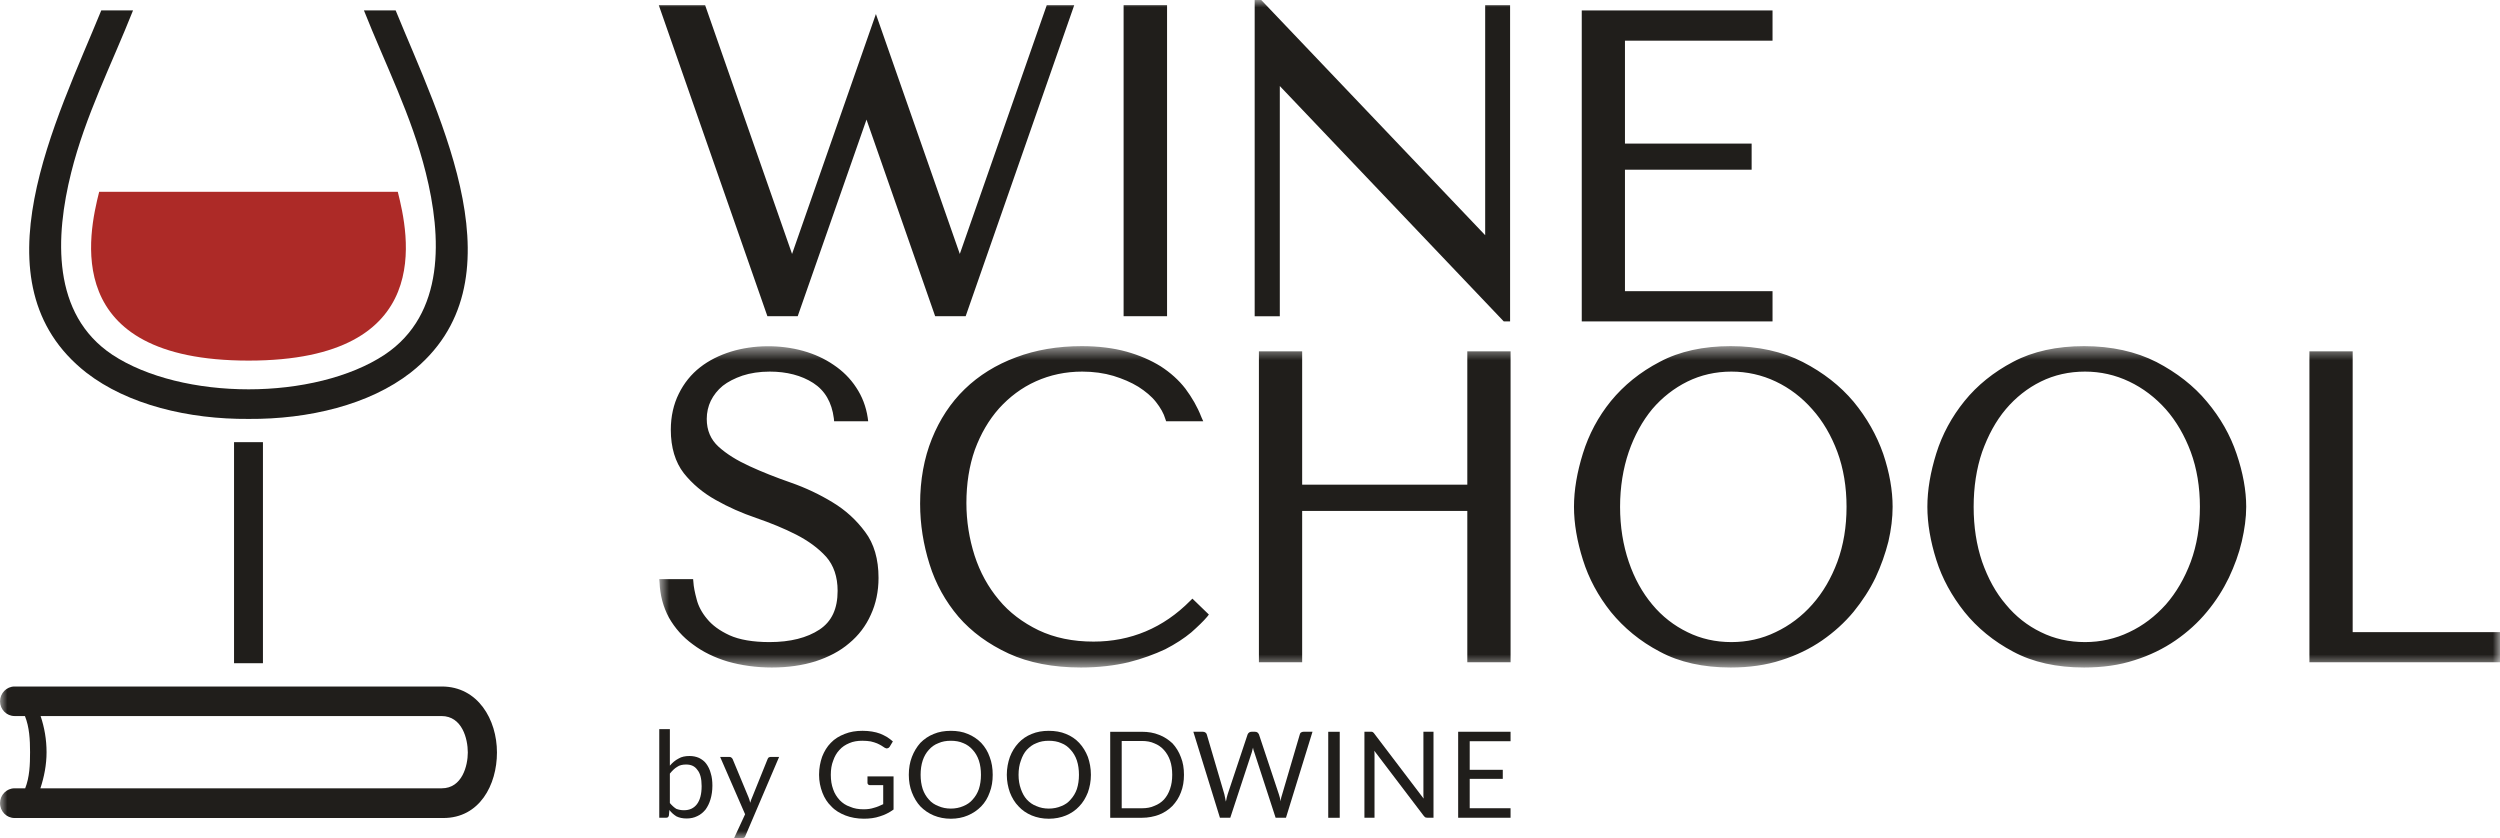<svg width="170" height="57" viewBox="0 0 170 57" fill="none" xmlns="http://www.w3.org/2000/svg">
<mask id="mask0_197_9507" style="mask-type:alpha" maskUnits="userSpaceOnUse" x="44" y="23" width="126" height="23">
<path fill-rule="evenodd" clip-rule="evenodd" d="M44.83 23.537H170V45.391H44.83V23.537Z" fill="white"/>
</mask>
<g mask="url(#mask0_197_9507)">
<path fill-rule="evenodd" clip-rule="evenodd" d="M52.486 45.391C51.416 45.391 50.407 45.247 49.498 44.988C48.588 44.715 47.789 44.327 47.118 43.82C46.432 43.327 45.889 42.706 45.487 41.998C45.103 41.282 44.88 40.481 44.848 39.586L44.83 39.381H47.132L47.15 39.571C47.167 39.895 47.246 40.286 47.373 40.754C47.484 41.203 47.725 41.663 48.077 42.08C48.429 42.515 48.937 42.889 49.608 43.198C50.279 43.504 51.21 43.662 52.326 43.662C53.747 43.662 54.88 43.37 55.729 42.81C56.56 42.256 56.958 41.397 56.958 40.175C56.958 39.219 56.688 38.439 56.177 37.86C55.647 37.274 54.962 36.778 54.148 36.358C53.317 35.934 52.407 35.563 51.431 35.226C50.439 34.888 49.512 34.478 48.667 33.996C47.803 33.515 47.068 32.896 46.496 32.174C45.92 31.426 45.615 30.438 45.615 29.223C45.615 28.306 45.807 27.48 46.158 26.775C46.51 26.056 47.004 25.445 47.611 24.974C48.205 24.507 48.922 24.155 49.704 23.91C51.239 23.44 53.043 23.422 54.614 23.86C55.377 24.072 56.081 24.396 56.688 24.813C57.296 25.219 57.822 25.736 58.219 26.347C58.621 26.948 58.891 27.641 59.005 28.403L59.036 28.644H56.72L56.702 28.45C56.56 27.35 56.095 26.556 55.299 26.042C54.5 25.528 53.491 25.269 52.343 25.269C51.636 25.269 51.015 25.37 50.489 25.542C49.963 25.722 49.498 25.959 49.146 26.236C48.794 26.527 48.525 26.869 48.333 27.257C48.155 27.623 48.059 28.051 48.059 28.486C48.059 29.273 48.333 29.892 48.858 30.373C49.416 30.88 50.12 31.311 50.969 31.7C51.814 32.091 52.756 32.462 53.764 32.814C54.788 33.17 55.743 33.626 56.61 34.154C57.502 34.69 58.237 35.369 58.827 36.167C59.434 36.969 59.74 38.022 59.74 39.298C59.74 40.207 59.562 41.059 59.214 41.807C58.877 42.562 58.383 43.212 57.743 43.741C57.118 44.28 56.337 44.682 55.456 44.97C54.578 45.247 53.573 45.391 52.486 45.391ZM73.51 45.391C71.609 45.391 69.95 45.067 68.593 44.442C67.218 43.805 66.067 42.971 65.172 41.933C64.294 40.898 63.623 39.701 63.207 38.36C62.791 37.034 62.568 35.66 62.568 34.255C62.568 32.638 62.838 31.153 63.367 29.841C63.893 28.533 64.646 27.383 65.602 26.459C66.561 25.528 67.744 24.795 69.087 24.299C70.426 23.792 71.932 23.537 73.559 23.537C74.678 23.537 75.698 23.662 76.597 23.91C77.474 24.155 78.256 24.493 78.927 24.91C79.584 25.334 80.16 25.848 80.608 26.43C81.052 27.03 81.421 27.656 81.691 28.357L81.819 28.644H79.297L79.247 28.5C79.137 28.116 78.913 27.724 78.607 27.336C78.305 26.948 77.89 26.61 77.41 26.301C76.913 25.995 76.341 25.754 75.716 25.56C75.076 25.37 74.359 25.269 73.591 25.269C72.458 25.269 71.403 25.496 70.444 25.927C69.47 26.362 68.639 26.998 67.936 27.771C67.232 28.565 66.689 29.503 66.291 30.582C65.907 31.667 65.715 32.896 65.715 34.205C65.715 35.434 65.907 36.631 66.273 37.781C66.642 38.913 67.186 39.909 67.921 40.786C68.625 41.645 69.549 42.335 70.621 42.856C71.705 43.37 72.952 43.629 74.359 43.629C76.881 43.629 79.105 42.706 80.942 40.847L81.084 40.707L82.203 41.789L82.093 41.933C81.837 42.238 81.467 42.594 81.005 43.004C80.526 43.403 79.933 43.791 79.233 44.151C78.511 44.488 77.68 44.797 76.739 45.035C75.78 45.261 74.696 45.391 73.51 45.391ZM102.719 45.035H99.777V34.744H88.547V45.035H85.606V23.892H88.547V32.958H99.777V23.892H102.719V45.035ZM117.689 45.391C115.82 45.391 114.204 45.035 112.865 44.312C111.522 43.611 110.42 42.688 109.543 41.617C108.676 40.527 108.04 39.348 107.639 38.069C107.241 36.811 107.031 35.596 107.031 34.464C107.031 33.317 107.241 32.109 107.639 30.83C108.04 29.539 108.676 28.339 109.543 27.271C110.42 26.204 111.522 25.302 112.865 24.604C114.204 23.892 115.82 23.537 117.689 23.537C119.558 23.537 121.22 23.91 122.595 24.619C123.984 25.334 125.135 26.236 126.045 27.318C126.94 28.403 127.611 29.586 128.059 30.862C128.489 32.138 128.698 33.349 128.698 34.464C128.698 35.208 128.602 35.998 128.411 36.825C128.201 37.652 127.913 38.471 127.533 39.284C127.146 40.089 126.638 40.869 126.045 41.599C125.437 42.335 124.716 42.986 123.902 43.55C123.089 44.111 122.147 44.571 121.124 44.891C120.101 45.229 118.936 45.391 117.689 45.391ZM117.735 25.269C116.666 25.269 115.66 25.496 114.747 25.945C113.838 26.394 113.025 27.03 112.353 27.818C111.682 28.63 111.138 29.618 110.754 30.733C110.371 31.858 110.165 33.119 110.165 34.464C110.165 35.819 110.371 37.066 110.754 38.198C111.138 39.334 111.682 40.304 112.353 41.106C113.025 41.918 113.838 42.544 114.747 42.986C115.66 43.439 116.666 43.662 117.735 43.662C118.79 43.662 119.813 43.439 120.741 42.986C121.682 42.544 122.531 41.904 123.235 41.106C123.952 40.304 124.528 39.316 124.943 38.198C125.359 37.066 125.565 35.819 125.565 34.464C125.565 33.119 125.359 31.858 124.943 30.733C124.528 29.618 123.952 28.63 123.235 27.832C122.531 27.03 121.7 26.394 120.755 25.945C119.813 25.496 118.79 25.269 117.735 25.269ZM141.718 45.391C139.864 45.391 138.237 45.035 136.894 44.312C135.565 43.611 134.45 42.688 133.587 41.617C132.723 40.527 132.07 39.348 131.668 38.069C131.27 36.811 131.061 35.596 131.061 34.464C131.061 33.317 131.27 32.109 131.668 30.83C132.07 29.539 132.723 28.339 133.587 27.271C134.45 26.204 135.565 25.302 136.894 24.604C138.237 23.892 139.864 23.537 141.718 23.537C143.587 23.537 145.25 23.91 146.642 24.619C148.014 25.334 149.179 26.236 150.074 27.318C150.987 28.403 151.658 29.586 152.088 30.862C152.522 32.138 152.742 33.349 152.742 34.464C152.742 35.208 152.632 35.998 152.44 36.825C152.248 37.652 151.946 38.471 151.563 39.284C151.175 40.089 150.682 40.869 150.074 41.599C149.47 42.335 148.749 42.986 147.932 43.55C147.118 44.111 146.177 44.571 145.154 44.891C144.131 45.229 142.98 45.391 141.718 45.391ZM141.782 25.269C140.695 25.269 139.69 25.496 138.78 25.945C137.867 26.394 137.068 27.03 136.4 27.818C135.711 28.63 135.185 29.618 134.784 30.733C134.4 31.858 134.208 33.119 134.208 34.464C134.208 35.819 134.4 37.066 134.784 38.198C135.185 39.334 135.711 40.304 136.4 41.106C137.068 41.918 137.867 42.544 138.78 42.986C139.69 43.439 140.695 43.662 141.782 43.662C142.837 43.662 143.843 43.439 144.784 42.986C145.729 42.544 146.561 41.904 147.278 41.106C147.982 40.304 148.557 39.316 148.973 38.198C149.388 37.066 149.594 35.819 149.594 34.464C149.594 33.119 149.388 31.858 148.973 30.733C148.557 29.618 147.982 28.63 147.278 27.832C146.561 27.03 145.729 26.394 144.784 25.945C143.843 25.496 142.837 25.269 141.782 25.269ZM170 45.035H157.041V23.892H159.982V42.986H170V45.035Z" fill="#201E1B"/>
</g>
<mask id="mask1_197_9507" style="mask-type:alpha" maskUnits="userSpaceOnUse" x="0" y="0" width="170" height="57">
<path fill-rule="evenodd" clip-rule="evenodd" d="M0 57H170V0H0V57Z" fill="white"/>
</mask>
<g mask="url(#mask1_197_9507)">
<path fill-rule="evenodd" clip-rule="evenodd" d="M15.915 45.099H17.88V30.067H15.915V45.099Z" fill="#201E1B"/>
<path fill-rule="evenodd" clip-rule="evenodd" d="M26.905 0.709H24.748C26.201 4.379 27.992 7.877 28.951 11.737C30.038 16.072 30.291 21.359 26.155 24.12C23.807 25.673 20.354 26.474 16.904 26.474C13.437 26.474 9.988 25.673 7.636 24.12C3.497 21.359 3.756 16.072 4.84 11.737C5.803 7.877 7.59 4.379 9.046 0.709H6.886C3.867 8.114 -1.885 19.253 5.863 25.335C8.691 27.527 12.83 28.516 16.904 28.487C20.979 28.516 25.118 27.527 27.928 25.335C35.676 19.253 29.928 8.114 26.905 0.709Z" fill="#201E1B"/>
<path fill-rule="evenodd" clip-rule="evenodd" d="M27.05 13.044H6.743C6.04 15.862 4.026 24.521 16.904 24.521C29.767 24.521 27.753 15.862 27.05 13.044Z" fill="#AD2A27"/>
<path fill-rule="evenodd" clip-rule="evenodd" d="M30.038 46.682H0.989C0.449 46.682 0.001 47.139 0.001 47.689C0.001 48.242 0.449 48.691 0.989 48.691H1.696C1.998 49.446 2.044 50.291 2.044 51.15C2.044 52.002 2.012 52.846 1.713 53.605H0.989C0.449 53.605 0.001 54.058 0.001 54.608C0.001 55.176 0.449 55.625 0.989 55.625H30.148C32.61 55.625 33.793 53.375 33.793 51.168C33.793 48.932 32.5 46.682 30.038 46.682ZM30.038 53.605H2.747C3.003 52.829 3.166 52.002 3.166 51.15C3.166 50.291 3.021 49.464 2.761 48.691H30.02C31.427 48.691 31.811 50.241 31.811 51.168C31.811 52.066 31.427 53.605 30.038 53.605Z" fill="#201E1B"/>
<path fill-rule="evenodd" clip-rule="evenodd" d="M45.551 52.066C45.728 51.857 45.92 51.696 46.144 51.581C46.35 51.455 46.606 51.408 46.894 51.408C47.132 51.408 47.341 51.455 47.533 51.537C47.725 51.634 47.903 51.76 48.027 51.936C48.155 52.112 48.269 52.332 48.332 52.587C48.411 52.831 48.443 53.119 48.443 53.424C48.443 53.77 48.396 54.075 48.315 54.348C48.236 54.621 48.123 54.844 47.981 55.045C47.821 55.24 47.629 55.401 47.419 55.495C47.199 55.606 46.958 55.657 46.688 55.657C46.414 55.657 46.19 55.606 45.998 55.513C45.824 55.401 45.661 55.272 45.519 55.078L45.487 55.448C45.455 55.563 45.409 55.606 45.295 55.606H44.83V49.582H45.551V52.066ZM45.551 54.607C45.696 54.779 45.842 54.909 45.984 54.999C46.144 55.063 46.318 55.096 46.51 55.096C46.894 55.096 47.181 54.959 47.391 54.686C47.597 54.413 47.711 54.01 47.711 53.457C47.711 52.939 47.611 52.573 47.419 52.35C47.245 52.098 46.989 51.987 46.656 51.987C46.414 51.987 46.204 52.033 46.045 52.148C45.874 52.245 45.711 52.411 45.551 52.605V54.607Z" fill="#201E1B"/>
<path fill-rule="evenodd" clip-rule="evenodd" d="M52.98 51.47L50.695 56.822C50.681 56.887 50.649 56.919 50.617 56.952C50.567 56.984 50.521 56.998 50.44 56.998H49.914L50.667 55.37L48.969 51.47H49.594C49.658 51.47 49.704 51.488 49.74 51.52C49.772 51.553 49.804 51.582 49.818 51.614L50.901 54.22C50.951 54.331 50.983 54.461 51.015 54.59C51.047 54.461 51.097 54.331 51.147 54.22L52.198 51.614C52.212 51.567 52.244 51.535 52.276 51.503C52.326 51.488 52.358 51.47 52.408 51.47H52.98Z" fill="#201E1B"/>
<path fill-rule="evenodd" clip-rule="evenodd" d="M60.762 52.797V55.047C60.477 55.255 60.154 55.417 59.834 55.511C59.501 55.626 59.131 55.672 58.747 55.672C58.286 55.672 57.856 55.593 57.486 55.45C57.12 55.306 56.783 55.112 56.527 54.831C56.257 54.572 56.065 54.267 55.923 53.9C55.778 53.519 55.696 53.12 55.696 52.685C55.696 52.225 55.778 51.826 55.905 51.456C56.051 51.086 56.239 50.773 56.495 50.514C56.751 50.241 57.071 50.051 57.44 49.907C57.806 49.76 58.204 49.695 58.651 49.695C58.893 49.695 59.099 49.713 59.294 49.745C59.501 49.778 59.675 49.824 59.852 49.889C60.012 49.954 60.169 50.033 60.314 50.115C60.46 50.212 60.588 50.306 60.715 50.417L60.492 50.788C60.46 50.838 60.41 50.87 60.346 50.885C60.296 50.903 60.232 50.885 60.169 50.852C60.108 50.806 60.026 50.755 59.948 50.708C59.867 50.662 59.756 50.597 59.643 50.55C59.515 50.5 59.373 50.453 59.213 50.417C59.053 50.389 58.861 50.371 58.637 50.371C58.318 50.371 58.016 50.417 57.756 50.532C57.486 50.644 57.263 50.788 57.071 51.007C56.893 51.197 56.751 51.442 56.655 51.729C56.545 52.002 56.495 52.33 56.495 52.685C56.495 53.056 56.545 53.376 56.655 53.674C56.751 53.965 56.911 54.202 57.103 54.414C57.294 54.608 57.518 54.767 57.806 54.86C58.076 54.982 58.382 55.032 58.733 55.032C58.989 55.032 59.227 55 59.437 54.928C59.643 54.878 59.852 54.781 60.058 54.684V53.39H59.149C59.099 53.39 59.067 53.376 59.035 53.343C59.003 53.311 58.989 53.282 58.989 53.232V52.797H60.762Z" fill="#201E1B"/>
<path fill-rule="evenodd" clip-rule="evenodd" d="M67.504 52.687C67.504 53.122 67.441 53.521 67.298 53.884C67.171 54.25 66.975 54.574 66.723 54.833C66.467 55.095 66.162 55.304 65.81 55.451C65.476 55.595 65.075 55.674 64.662 55.674C64.229 55.674 63.845 55.595 63.494 55.451C63.142 55.304 62.84 55.095 62.584 54.833C62.343 54.574 62.151 54.25 62.009 53.884C61.867 53.521 61.799 53.122 61.799 52.687C61.799 52.245 61.867 51.842 62.009 51.472C62.151 51.102 62.343 50.789 62.584 50.516C62.84 50.257 63.142 50.048 63.494 49.908C63.845 49.761 64.229 49.696 64.662 49.696C65.075 49.696 65.476 49.761 65.81 49.908C66.162 50.048 66.467 50.257 66.723 50.516C66.975 50.789 67.171 51.102 67.298 51.472C67.441 51.842 67.504 52.245 67.504 52.687ZM66.705 52.687C66.705 52.331 66.659 52.004 66.563 51.713C66.467 51.425 66.322 51.184 66.144 50.99C65.97 50.789 65.746 50.627 65.508 50.534C65.252 50.419 64.961 50.372 64.662 50.372C64.339 50.372 64.069 50.419 63.813 50.534C63.558 50.627 63.334 50.789 63.16 50.99C62.982 51.184 62.84 51.425 62.744 51.713C62.648 52.004 62.602 52.331 62.602 52.687C62.602 53.039 62.648 53.359 62.744 53.657C62.84 53.931 62.982 54.171 63.16 54.365C63.334 54.574 63.558 54.718 63.813 54.815C64.069 54.926 64.339 54.984 64.662 54.984C64.961 54.984 65.252 54.926 65.508 54.815C65.746 54.718 65.97 54.574 66.144 54.365C66.322 54.171 66.467 53.931 66.563 53.657C66.659 53.359 66.705 53.039 66.705 52.687Z" fill="#201E1B"/>
<path fill-rule="evenodd" clip-rule="evenodd" d="M74.182 52.687C74.182 53.122 74.104 53.521 73.976 53.884C73.831 54.25 73.639 54.574 73.386 54.833C73.145 55.095 72.839 55.304 72.488 55.451C72.139 55.595 71.738 55.674 71.322 55.674C70.893 55.674 70.509 55.595 70.157 55.451C69.805 55.304 69.5 55.095 69.262 54.833C69.006 54.574 68.814 54.25 68.672 53.884C68.544 53.521 68.463 53.122 68.463 52.687C68.463 52.245 68.544 51.842 68.672 51.472C68.814 51.102 69.006 50.789 69.262 50.516C69.5 50.257 69.805 50.048 70.157 49.908C70.509 49.761 70.893 49.696 71.322 49.696C71.738 49.696 72.139 49.761 72.488 49.908C72.839 50.048 73.145 50.257 73.386 50.516C73.639 50.789 73.831 51.102 73.976 51.472C74.104 51.842 74.182 52.245 74.182 52.687ZM73.369 52.687C73.369 52.331 73.323 52.004 73.227 51.713C73.131 51.425 72.985 51.184 72.807 50.99C72.633 50.789 72.424 50.627 72.171 50.534C71.916 50.419 71.624 50.372 71.322 50.372C71.003 50.372 70.733 50.419 70.477 50.534C70.221 50.627 70.015 50.789 69.82 50.99C69.646 51.184 69.518 51.425 69.422 51.713C69.312 52.004 69.262 52.331 69.262 52.687C69.262 53.039 69.312 53.359 69.422 53.657C69.518 53.931 69.646 54.171 69.82 54.365C70.015 54.574 70.221 54.718 70.477 54.815C70.733 54.926 71.003 54.984 71.322 54.984C71.624 54.984 71.916 54.926 72.171 54.815C72.424 54.718 72.633 54.574 72.807 54.365C72.985 54.171 73.131 53.931 73.227 53.657C73.323 53.359 73.369 53.039 73.369 52.687Z" fill="#201E1B"/>
<path fill-rule="evenodd" clip-rule="evenodd" d="M80.51 52.687C80.51 53.121 80.446 53.52 80.301 53.883C80.173 54.236 79.967 54.541 79.729 54.8C79.469 55.062 79.168 55.257 78.816 55.4C78.464 55.53 78.08 55.609 77.65 55.609H75.494V49.761H77.65C78.08 49.761 78.464 49.825 78.816 49.969C79.168 50.099 79.469 50.307 79.729 50.548C79.967 50.807 80.173 51.134 80.301 51.49C80.446 51.842 80.51 52.245 80.51 52.687ZM79.711 52.687C79.711 52.331 79.665 52.004 79.565 51.712C79.469 51.439 79.327 51.199 79.153 51.004C78.976 50.807 78.752 50.645 78.496 50.548C78.258 50.437 77.97 50.386 77.65 50.386H76.276V54.962H77.65C77.97 54.962 78.258 54.911 78.496 54.8C78.752 54.703 78.976 54.556 79.153 54.365C79.327 54.171 79.469 53.93 79.565 53.639C79.665 53.359 79.711 53.039 79.711 52.687Z" fill="#201E1B"/>
<path fill-rule="evenodd" clip-rule="evenodd" d="M89.25 49.759L87.446 55.607H86.742L85.286 51.136C85.272 51.104 85.254 51.053 85.24 51.007C85.222 50.96 85.222 50.906 85.207 50.838C85.19 50.906 85.176 50.96 85.158 51.007C85.144 51.053 85.144 51.104 85.129 51.136L83.659 55.607H82.955L81.147 49.759H81.79C81.868 49.759 81.918 49.777 81.964 49.81C82.014 49.842 82.046 49.889 82.06 49.939L83.257 54.011C83.275 54.076 83.289 54.155 83.307 54.252C83.321 54.331 83.339 54.414 83.357 54.508C83.385 54.414 83.403 54.331 83.417 54.238C83.435 54.155 83.467 54.076 83.481 54.011L84.838 49.939C84.856 49.889 84.888 49.856 84.938 49.81C84.984 49.777 85.048 49.759 85.112 49.759H85.335C85.414 49.759 85.463 49.777 85.51 49.81C85.541 49.842 85.591 49.889 85.609 49.939L86.963 54.011C86.98 54.076 87.012 54.155 87.03 54.238C87.044 54.317 87.062 54.396 87.09 54.493C87.09 54.396 87.108 54.317 87.122 54.238C87.14 54.155 87.172 54.076 87.19 54.011L88.387 49.939C88.401 49.889 88.419 49.842 88.469 49.81C88.515 49.777 88.579 49.759 88.643 49.759H89.25Z" fill="#201E1B"/>
<path fill-rule="evenodd" clip-rule="evenodd" d="M90.32 55.609H91.102V49.761H90.32V55.609Z" fill="#201E1B"/>
<path fill-rule="evenodd" clip-rule="evenodd" d="M97.478 49.759V55.607H97.076C97.013 55.607 96.966 55.593 96.917 55.579C96.885 55.546 96.838 55.514 96.806 55.467L93.453 51.053C93.453 51.118 93.467 51.183 93.467 51.247V51.441V55.607H92.781V49.759H93.194H93.275C93.307 49.759 93.322 49.777 93.339 49.777C93.357 49.795 93.371 49.81 93.403 49.828C93.421 49.842 93.435 49.856 93.453 49.889L96.806 54.303C96.806 54.22 96.792 54.155 96.792 54.09V53.9V49.759H97.478Z" fill="#201E1B"/>
<path fill-rule="evenodd" clip-rule="evenodd" d="M102.718 54.96V55.607H99.155V49.759H102.718V50.403H99.94V52.347H102.189V52.962H99.94V54.96H102.718Z" fill="#201E1B"/>
<path fill-rule="evenodd" clip-rule="evenodd" d="M76.405 21.502H79.36V0.352H76.405V21.502Z" fill="#201E1B"/>
<path fill-rule="evenodd" clip-rule="evenodd" d="M102.686 21.856H102.256L87.027 5.85V21.504H85.318V0.002H85.766L100.992 15.993V0.354H102.686V21.856Z" fill="#201E1B"/>
<path fill-rule="evenodd" clip-rule="evenodd" d="M120.532 21.856H107.559V0.71H120.532V2.766H110.497V9.764H119.111V11.54H110.497V19.8H120.532V21.856Z" fill="#201E1B"/>
<path fill-rule="evenodd" clip-rule="evenodd" d="M71.179 0.354L65.267 17.269L59.562 0.954L53.86 17.269L47.949 0.354H44.798L52.183 21.503H54.244L58.922 8.132L63.591 21.503H65.665L73.047 0.354H71.179Z" fill="#201E1B"/>
</g>
</svg>
